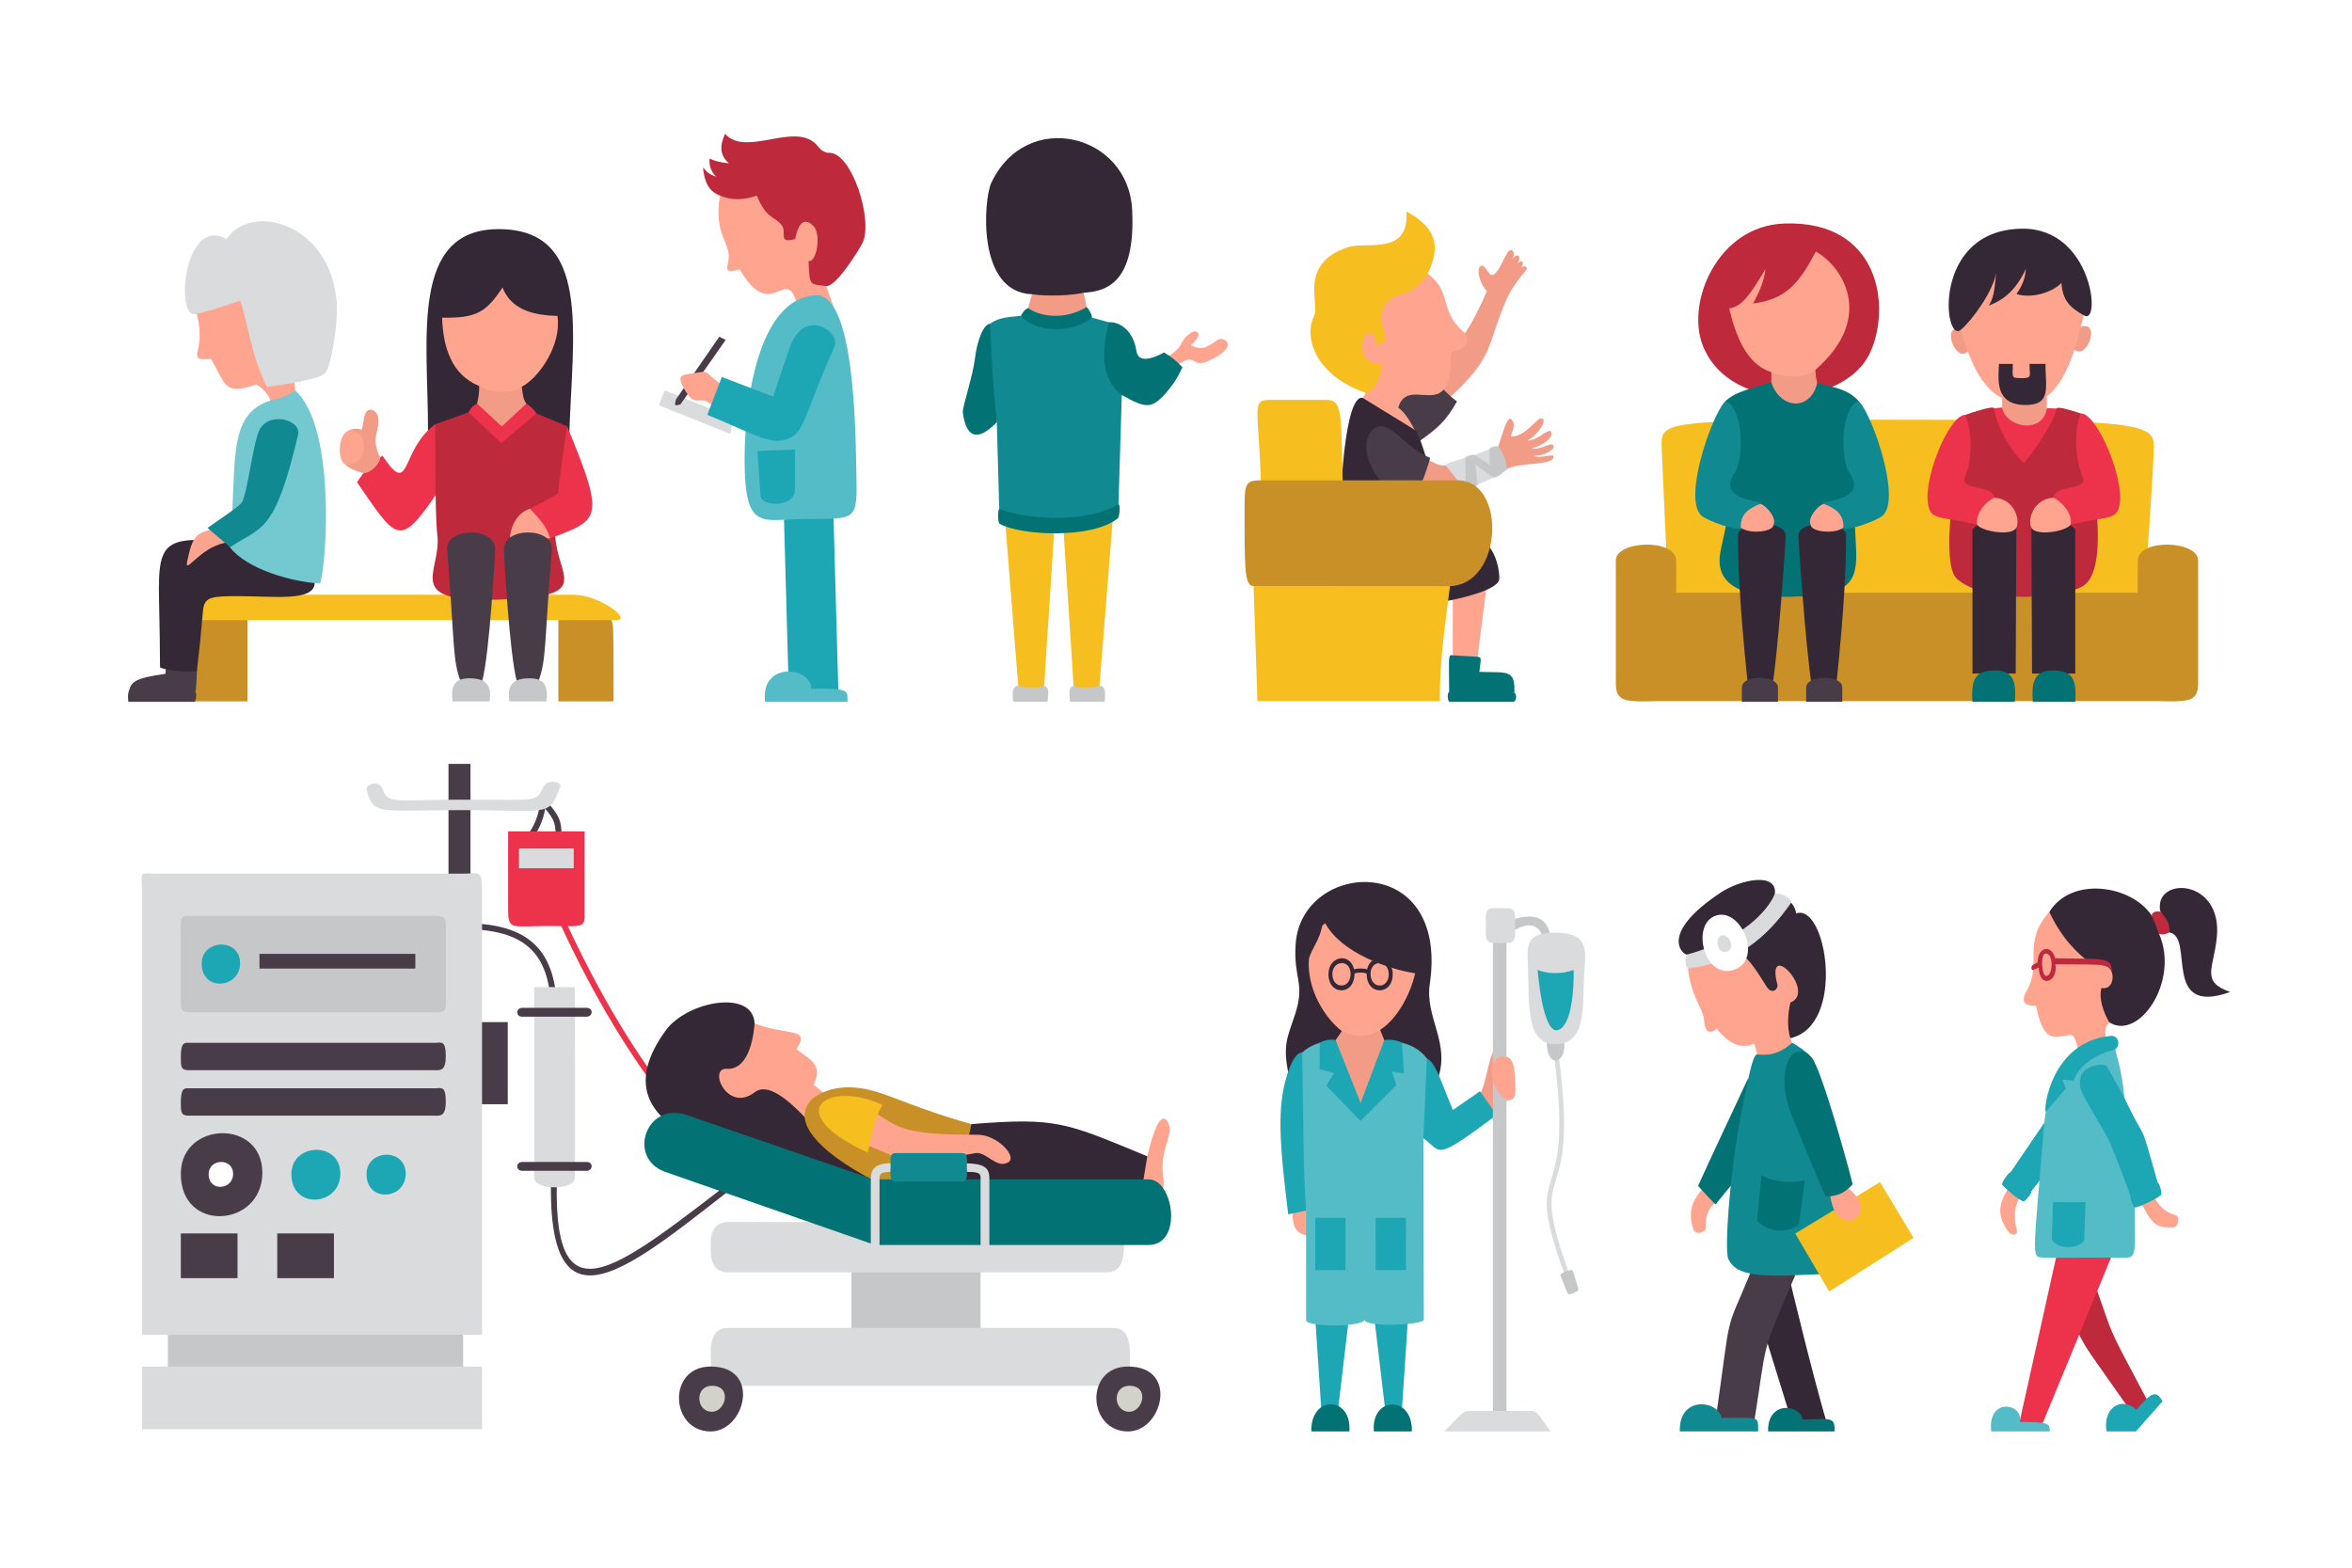 <?xml version="1.0" encoding="utf-8"?>
<!-- Generator: Adobe Illustrator 27.5.0, SVG Export Plug-In . SVG Version: 6.00 Build 0)  -->
<svg version="1.1" id="Ñëîé_1" xmlns="http://www.w3.org/2000/svg" xmlns:xlink="http://www.w3.org/1999/xlink" x="0px" y="0px"
	 viewBox="0 0 212.598 141.732" style="enable-background:new 0 0 212.598 141.732;" xml:space="preserve">
<g>
	<rect x="0" style="fill:#FFFFFF;" width="212.598" height="141.732"/>
	<g>
		<g>
			<g>
				<g>
					<path style="fill:#BE293C;" d="M189.379,116.186c1.83,5.051,0.774,2.98,4.722,10.43l-1.323,1.219
						c-4.32-6.158-4.059-5.601-5.137-7.757L189.379,116.186z"/>
					<path style="fill:#1DA7B4;" d="M193.115,127.434c-1.518-1.289-3.061,0.021-2.698,1.98h2.649l2.413-2.732
						C194.871,125.602,194.418,125.943,193.115,127.434z"/>
				</g>
				<g>
					<polygon style="fill:#ED334B;" points="185.98,113.098 182.478,128.872 184.553,128.872 191.066,113.098 					"/>
					<path style="fill:#53BCC6;" d="M182.575,128.557c0.37-1.682-2.95-2.298-2.586,0.858c0,0,4.243,0,5.293,0
						C185.282,128.68,185.211,128.557,182.575,128.557z"/>
				</g>
			</g>
			<g>
				<g>
					<path style="fill:#352836;" d="M185.241,82.445c-0.74,2.029,2.66,8.485,5.409,9.976c2.646,1.712,6.385-3.655,4.514-7.991
						c-0.075-0.717-0.203-1.073-0.661-1.634C192.716,80.024,187.24,79.179,185.241,82.445z"/>
					<path style="fill:#352836;" d="M200.38,84.741c0.544-5.435-5.825-5.526-5.098-2.296c0.5,0.687,0.63,1.053,0.814,1.857
						c2.309,0.383-0.762,7.633,5.491,5.381C198.896,88.742,200.096,87.577,200.38,84.741z"/>
					<path style="fill:#BE293C;" d="M194.503,82.795c0,0,0.615,1.473,0.661,1.634c0.35,0.108,0.654,0.005,0.931-0.127
						c0.088-0.741-0.295-1.321-0.814-1.857C195.01,82.292,194.433,82.479,194.503,82.795z"/>
				</g>
				<path style="fill:#FFA48F;" d="M189.95,89.32c1.302,0.272,1.294-1.95,0.26-2.052c-0.158-0.016-0.412-0.307-0.617-0.207
					c-0.19-0.054-0.354,0.159-0.618-0.009c-1.101-0.698-2.711-2.344-3.734-4.608c-2.473,2.697-0.652,4.693-2.024,7.083
					c-0.804,1.401,0.249,1.396,0.817,1.401c0.601,3.004,1.475,2.899,2.335,2.763c1.207-0.191,0.998-0.396,1.634,1.673l2.452-0.61
					c-0.188-1.403-0.281-1.826,0.195-2.335C190.145,91.512,189.689,90.327,189.95,89.32z"/>
				<path style="fill:#BE293C;" d="M185.773,86.635c-0.334-1.232-1.544-1.116-1.596,0.376l-0.375,0.2
					c-0.288,0.152-0.186,0.531-0.029,0.484l0.508-0.23c0.062,1.979,1.779,1.308,1.505-0.285c1.7,0.024,2.811-0.002,3.554,0.039
					c0.243,0.014,1.286-0.035,1.524,0.611C191.01,86.392,189.637,86.75,185.773,86.635z M185.033,88.23
					c-0.518,0.162-0.584-1.907-0.208-2.011C185.597,86.007,185.624,88.046,185.033,88.23z"/>
			</g>
			<g>
				<g>
					<path style="fill:#FFA48F;" d="M181.622,107.26c-0.502,0.956-1.574,2.253,0,4.19c0.169,0.207,0.83,0.35,0.662-0.324
						c-0.407-1.628,0.026-2.415,0.383-3.065L181.622,107.26z"/>
					<path style="fill:#1DA7B4;" d="M180.973,107.105l1.946,1.505l1.44-1.868c1.103-1.92,0.941-4.036,0.428-5.241L180.973,107.105z"
						/>
					<path style="fill:#1DA7B4;" d="M180.973,107.105c0.075,0.151,1.556,1.485,1.946,1.505c0.162,0.008,0.791-0.804,0.687-0.891
						c-0.224-0.185-1.6-1.433-1.886-1.712C181.622,105.911,180.882,106.923,180.973,107.105z"/>
				</g>
				<g>
					<path style="fill:#53BCC6;" d="M184.787,101.501c-1.011,12.382-1.206,12.137-0.104,12.194c0.752,0.039,7.264-0.013,7.589,0
						c0.94,0.038,0.672-1.328,0.688-4.54c0,0-0.467-4.307-0.934-9.9c-0.199-2.385-0.784-4.239-1.185-5.559
						C185.6,94.966,184.887,100.282,184.787,101.501z"/>
					<path style="fill:#1DA7B4;" d="M185.578,108.688l-0.117,3.373c0.534,0.925,2.331,0.871,2.932,0.104l0.117-3.477H185.578z"/>
					<path style="fill:#1DA7B4;" d="M186.408,97.606l1.038,0.091c0.442-1.449,2.221-2.476,3.697-2.789
						c0.595-0.361,0.35-1.329-0.363-1.258c-5.383,0.535-6.084,6.632-5.862,6.87l1.815-2.11L186.408,97.606z"/>
				</g>
				<g>
					<path style="fill:#FFA48F;" d="M193.511,108.688c1.175,2.434,1.702,2.273,2.997,2.273c0.355,0,0.609-1.012,0.078-1.136
						c-0.804-0.188-1.548-0.82-1.917-1.763L193.511,108.688z"/>
					<path style="fill:#1DA7B4;" d="M188.685,96.61c-0.603,0.37-0.785,1.051-0.636,1.751s2.017,3.619,2.543,4.67
						c0.525,1.051,2.368,6.123,2.368,6.123l2.387-1.155c-2.234-7.821-1.012-3.873-3.321-8.746c0,0-1.375-2.508-1.57-2.819
						C190.261,96.124,189.288,96.241,188.685,96.61z"/>
					<path style="fill:#1DA7B4;" d="M195.346,108c0.091-0.182-0.146-1.018-0.308-1.081c-0.318-0.123-2.408,0.852-2.464,1.183
						c-0.037,0.222,0.204,0.948,0.386,1.052C193.141,109.258,195.2,108.285,195.346,108z"/>
				</g>
			</g>
		</g>
		<g>
			<g>
				<g>
					<path style="fill:#352836;" d="M160.43,80.818c0.235-2.022-3.149-1.28-4.886-0.13c-5.769,3.82-3.352,5.691-3.04,5.613
						C155.232,86.614,160.707,82.576,160.43,80.818z"/>
					<path style="fill:#352836;" d="M162.353,82.586c-0.028-0.332-0.194-0.678-0.447-0.977c-0.449-0.322-4.581,3.732-4.795,4.563
						c-0.696,1.287,3.124,8.004,4.722,7.692C166.923,92.677,165.073,81.58,162.353,82.586z"/>
				</g>
				<path style="fill:#FFA48F;" d="M161.833,90.642c2.417-0.962-2.313-5.899-1.169-1.611c0.094,0.352-0.49,0.96-0.988,0.156
					c-1.27-2.053-1.888-2.835-2.565-3.015c-0.319-0.26-4.373,1.053-4.538,1.382c0.28,2.485,1.331,3.653,1.437,4.543
					c0.046,0.384,0.086,1.776,1.169,0.91c1.065,1.351,2.209,1.871,3.378,1.351l0.286,0.961c1.949,1.247,3.326-0.468,3.144-1.039
					l-0.156-0.416C161.517,92.846,161.601,91.669,161.833,90.642z"/>
				<g>
					<path style="fill:#D9DBDC;" d="M160.43,80.818c-0.65,1.533-2.911,4.08-7.926,5.483c-0.26,0.281-0.157,1.121,0.07,1.252
						c4.43-0.524,7.062-2.686,9.332-5.945C161.965,81.301,161.078,80.671,160.43,80.818z"/>
					<g>
						<path style="fill:#FFFFFF;" d="M154.96,82.833c2.326-1.001,4.466,3.853,1.832,4.821
							C154.102,88.641,152.839,83.745,154.96,82.833z"/>
						<path style="fill:#D9DBDC;" d="M155.561,84.595c0.698-0.3,1.34,1.156,0.55,1.446
							C155.304,86.338,154.925,84.869,155.561,84.595z"/>
					</g>
				</g>
			</g>
			<g>
				<g>
					<path style="fill:#352836;" d="M159.777,121.473l2.096,6.772l3.25,0.413c-1.403-4.821-3.228-12.488-3.228-12.488
						C160.885,116.005,159.481,120.735,159.777,121.473z"/>
					<path style="fill:#027275;" d="M162.938,128.34c-0.208-1.394-3.201-1.745-3.118,1.075h6.017
						C165.836,128.115,165.622,128.252,162.938,128.34z"/>
				</g>
				<g>
					<path style="fill:#483C49;" d="M158.191,115.141c-2.384,5.835-1.602,2.586-3.166,13.598h3.508
						c1.254-7.839,0.52-5.991,3.742-13.447C161.288,114.667,158.324,114.815,158.191,115.141z"/>
					<path style="fill:#108A90;" d="M155.607,128.192c-0.286-1.604-3.874-2.059-3.766,1.223h7.082
						C158.897,127.985,159.156,128.187,155.607,128.192z"/>
				</g>
			</g>
			<g>
				<g>
					<path style="fill:#FFA48F;" d="M153.805,107.56c-0.401,0.572-1.44,1.604-0.726,3.628c0.175,0.497,1.128,0.253,1.111-0.205
						c-0.049-1.286,0.39-1.852,0.785-2.188C155.154,108.302,154.425,107.362,153.805,107.56z"/>
					<path style="fill:#027275;" d="M158.02,97.472c-2.299,4.938-3.438,7.308-4.529,9.741c0,0,1.585,1.772,1.611,1.67
						c0.026-0.102,1.34-1.67,1.34-1.67C157.182,106.247,158.359,98.156,158.02,97.472z"/>
				</g>
				<path style="fill:#108A90;" d="M163.782,95.657c-0.184-0.269-0.565-0.574-0.928-0.829c-0.748-0.419-3.139,1.192-5.196,4.497
					c-1.237,5.655-1.823,13.613-1.438,14.484c0.869,1.97,4.266,1.529,9.537,1.338C166.628,104.077,164.432,96.606,163.782,95.657z"
					/>
				<g>
					<polygon style="fill:#F6BE1F;" points="162.275,111.522 165.342,116.759 172.969,111.912 169.928,106.871 					"/>
					<path style="fill:#FFA48F;" d="M165.45,108.153c0,0,0.221,2.188,1.607,2.2c0.936,0.008,2.038-1.216,0.04-2.92
						C166.745,107.299,165.604,107.845,165.45,108.153z"/>
					<path style="fill:#027275;" d="M163.782,95.657c-1.706-2.021-3.479,1.124-1.832,5.197c0.494,1.221,3.028,7.315,3.028,7.315
						c1.018,0.015,1.708-0.257,2.482-1.091C167.278,106.161,164.683,96.724,163.782,95.657z"/>
				</g>
				<path style="fill:#108A90;" d="M162.993,94.928c-0.523-0.369-0.654-0.483-1.004-0.648c-1.043,0.934-2.023,1.192-3.144,1.039
					c-0.442-0.091-0.919,2.802-1.187,4.006C160.913,95.441,161.798,95.005,162.993,94.928z"/>
				<g>
					<path style="fill:#027275;" d="M159.087,107.619c-0.118,1.206-0.268,2.734-0.268,2.734c1.392,1.536,3.715,0.771,3.794,0.221
						c0.03-0.211,0.204-1.473,0.345-2.498C162.678,107.793,159.364,107.412,159.087,107.619z"/>
					<path style="fill:#027275;" d="M162.958,108.076c0.102-0.743,0.187-1.361,0.187-1.361c-1.18,0.251-2.898,0.2-3.924-0.468
						c-0.018,0.185-0.072,0.733-0.134,1.372C160.027,108.23,161.761,108.267,162.958,108.076z"/>
				</g>
			</g>
		</g>
		<g>
			<g>
				<g>
					<g>
						<polygon style="fill:#1DA7B4;" points="127.294,118.812 126.717,127.51 125.213,127.51 124.185,118.812 						"/>
						<path style="fill:#027275;" d="M127.619,129.415h-3.434C123.898,126.231,127.712,126.095,127.619,129.415z"/>
					</g>
					<g>
						<polygon style="fill:#1DA7B4;" points="118.86,118.812 119.437,127.51 120.941,127.51 121.969,118.812 						"/>
						<path style="fill:#027275;" d="M118.535,129.415h3.434C122.218,126.181,118.442,126.095,118.535,129.415z"/>
					</g>
				</g>
				<g>
					<path style="fill:#352836;" d="M129.914,97.687c1.266-3.378-1.13-5.638-0.676-8.717c1.779-12.069-11.579-11.228-12.12-3.647
						c-0.227,3.175,0.879,3.49-0.05,6.367c-0.698,2.16-1.23,2.808-0.464,5.997C120.268,102.113,129.047,100,129.914,97.687z"/>
					<path style="fill:#F29C88;" d="M124.75,93.106l0.376,0.927c0.297,0.733-1.796,5.193-2.162,5.928
						c-0.733-1.629-1.865-3.988-2.237-5.928l0.564-0.815C122.193,92.567,124.174,92.567,124.75,93.106z"/>
					<path style="fill:#FFA48F;" d="M121.291,93.219c-1.385-1.047-3.194-3.64-2.977-6.543c0.31-1.02,0.978-1.731,1.209-2.984
						c0.084-0.081,0.171-0.158,0.263-0.23c1.423,2.667,5.656,4.146,8.137,4.536c-0.495,2.04-1.656,4.137-3.173,5.109
						C123.747,93.843,122.342,93.763,121.291,93.219z"/>
					<path style="fill:#352836;" d="M124.599,87.081c-0.14-0.125-0.38-0.21-0.562-0.23c-0.214,0.165-0.385,0.423-0.462,0.787
						c-0.305-0.105-0.882-0.104-1.183,0c-0.323-1.54-2.313-1.247-2.313,0.442c0,1.949,2.386,1.956,2.354-0.071
						c0.34-0.109,0.762-0.109,1.101,0c-0.031,2.027,2.354,2.02,2.354,0.071c0-0.218-0.034-0.412-0.093-0.583
						c-0.185-0.113-0.363-0.179-0.539-0.175c0.515,0.539,0.295,1.779-0.542,1.779C123.657,89.1,123.602,87.16,124.599,87.081z
						 M121.252,89.1c-1.068,0-1.138-2.027,0.055-2.027C122.369,87.074,122.331,89.1,121.252,89.1z"/>
				</g>
				<g>
					<g>
						<path style="fill:#F29C88;" d="M133.749,99.009c0.767-1.387,0.791-4.342,1.83-4.437c0.276-0.025,0,0.952,0,0.952
							c-0.15,1.848,0.339,2.832,0.672,3.982c-0.335,0.172-0.822,0.444-1.525,1.007L133.749,99.009z"/>
						<path style="fill:#1DA7B4;" d="M131.33,100.351l2.444-1.692l1.504,2.143c-5.752,4.299-4.893,3.347-6.617,2.106
							c-0.545-0.94-0.263-6.693,0.322-7.217C129.807,96.083,130.376,98.148,131.33,100.351z"/>
						<g>
							<g>
								<g>
									<g>
										<path style="fill:#C5C7C8;" d="M136.944,83.083c1.524-0.485,2.782-0.231,3.137,1.245c0,0.609-0.538,0.693-0.792-0.011
											c-0.533-0.902-1.407-0.759-2.344-0.258C136.38,83.84,136.466,83.434,136.944,83.083z"/>
										<path style="fill:#D9DBDC;" d="M141.681,115.911l0.393-0.147c-4.484-11.992,0.965-4.932-1.254-20.828l-0.416,0.058
											C142.604,110.752,137.14,103.764,141.681,115.911z"/>
									</g>
									<path style="fill:#C5C7C8;" d="M141.401,94.283c0.125,2.017-1.588,2.261-1.584,0
										C140.041,93.975,141.051,93.946,141.401,94.283z"/>
									<path style="fill:#C5C7C8;" d="M141.509,114.977c-0.26,0.099-0.534,0.158-0.427,0.423l0.588,1.464
										c0.103,0.256,0.317,0.129,0.558,0.027c0.241-0.103,0.504-0.162,0.429-0.413l-0.448-1.494
										C142.117,114.679,141.804,114.864,141.509,114.977z"/>
								</g>
								<g>
									<path style="fill:#D9DBDC;" d="M143.256,87.168c-0.32,3.282,0.431,7.235-2.69,7.235c-2.553,0-2.365-3.29-2.455-7.182
										c-0.033-1.438-0.368-2.904,2.352-2.904C142.823,84.317,143.46,85.082,143.256,87.168z"/>
									<path style="fill:#1DA7B4;" d="M142.245,87.693c0,0,0.131,4.75-1.339,5.407c-1.47,0.656-1.916-5.407-1.916-5.407
										C139.88,88.051,141.117,88.087,142.245,87.693z"/>
								</g>
							</g>
							<g>
								<path style="fill:#C5C7C8;" d="M136.174,127.56V85.252c-0.385-0.577-0.73-0.499-1.229,0v42.308
									C135.61,128.295,135.894,127.87,136.174,127.56z"/>
								<path style="fill:#D9DBDC;" d="M140.158,129.415h-9.618c1.679-1.679,1.733-1.855,2.219-1.855h5.618
									C138.974,127.56,139.093,127.929,140.158,129.415z"/>
								<path style="fill:#D9DBDC;" d="M136.327,85.252h-1.395c-0.768,0-0.617-0.878-0.617-1.575c0-0.699-0.156-1.575,0.617-1.575
									h1.395c0.738,0,0.617,0.791,0.617,1.496C136.944,84.358,137.104,85.252,136.327,85.252z"/>
							</g>
						</g>
						<path style="fill:#FFA48F;" d="M135.579,95.525c0.606-0.022,1.32-0.225,1.379,2.162c0.038,1.551,0.069,1.643-0.706,1.82
							C134.571,98.441,134.504,95.964,135.579,95.525z"/>
					</g>
					<g>
						<path style="fill:#FFA48F;" d="M118.208,109.136l-1.379,0.301c-0.047,1.294,0.251,2.257,1.579,2.256L118.208,109.136z"/>
						<path style="fill:#1DA7B4;" d="M117.703,95.144c0.915,3.706,0.895,10.881,0.354,14.305l-1.617,0.338
							c-0.436-3.728-0.965-7.657-0.541-10.659C116.137,97.441,116.873,95.144,117.703,95.144z"/>
					</g>
					<g>
						<path style="fill:#53BCC6;" d="M120.552,94.049l2.431,5.913l0.36-0.927c0.787,1.479,0.933,18.486,0,20.304
							c-0.347,0.677-5.36,0.652-5.285,0c0-0.15,0-9.889,0-9.889c-0.259-3.888-0.227-6.668-0.354-14.305
							C118.406,94.527,119.333,94.138,120.552,94.049z"/>
						<path style="fill:#1DA7B4;" d="M119.286,94.32c0.295-0.286,1.073-0.397,1.441-0.286l2.256,5.678
							c0.079,0.371,0.175,1.241,0,1.629l-3.096-3.183l0.702-1.153l-1.303-0.326V94.32z"/>
						<g>
							<rect x="118.885" y="111.442" style="fill:#1DA7B4;" width="2.732" height="3.384"/>
							<rect x="118.885" y="110.101" style="fill:#1DA7B4;" width="2.732" height="1.529"/>
						</g>
					</g>
					<g>
						<path style="fill:#53BCC6;" d="M125.278,94.047c1.847,0.15,2.876,0.616,3.704,1.643l-0.322,7.217l0.038,16.431
							c-0.163,0.451-5.189,0.677-5.355,0V99.035L125.278,94.047z"/>
						<path style="fill:#1DA7B4;" d="M125.126,94.034c0.406-0.106,1.41,0.05,1.593,0.262l0.187,2.758l-1.078-0.175l0.376,1.228
							l-3.221,3.233v-1.629L125.126,94.034z"/>
						<g>
							<rect x="124.349" y="111.442" style="fill:#1DA7B4;" width="2.732" height="3.384"/>
							<rect x="124.349" y="110.101" style="fill:#1DA7B4;" width="2.732" height="1.529"/>
						</g>
					</g>
				</g>
			</g>
		</g>
		<g>
			<g>
				<g>
					<g>
						<path style="fill:#ED334B;" d="M70.473,107.465c-6.703-1.408-14.497-12.016-20.356-25.079l0.492-0.221
							c5.793,12.916,13.43,23.397,19.974,24.772L70.473,107.465z"/>
						<path style="fill:#483C49;" d="M50.769,76.176L50.23,76.17c0.019-1.7-0.06-1.988-0.959-3.071
							c-0.128,1.078-0.782,2.395-1.288,2.768l-0.32-0.433c0.453-0.335,1.289-2.157,1.053-3.032l0.581-0.109
							C50.593,73.822,50.792,74.058,50.769,76.176z"/>
					</g>
					<g>
						<path style="fill:#ED334B;" d="M45.931,75.162c0,0,0,6.301,0,7.076c0,1.912,0.343,1.483,3.673,1.483
							c2.596,0,3.234,0.218,3.234-0.809c0-0.506,0-7.75,0-7.75H45.931z"/>
						<rect x="46.908" y="76.712" style="fill:#D9DBDC;" width="4.953" height="1.786"/>
					</g>
				</g>
				<g>
					<path style="fill:#483C49;" d="M50.403,92.407c-0.125,0-0.539,0-0.539,0c0-5.049-1.228-8.214-7.344-8.39l0.016-0.539
						C49.065,83.665,50.403,87.183,50.403,92.407z"/>
					<path style="fill:#483C49;" d="M49.942,103.838l0.538,0.039c-1.221,16.801,4.614,11.33,16.945,1.913l0.327,0.429
						C57.04,114.398,48.569,122.755,49.942,103.838z"/>
					<g>
						<path style="fill:#D9DBDC;" d="M48.289,89.239c0,0,0,16.41,0,17.219c0,1.157,3.605,1.195,3.673,0.034
							c0.034-0.573,0-17.252,0-17.252H48.289z"/>
						<g>
							<path style="fill:#483C49;" d="M47.198,105.052h5.824c0.657,0,0.564,0.8,0,0.8h-5.824
								C46.603,105.851,46.613,105.052,47.198,105.052z"/>
							<path style="fill:#483C49;" d="M47.198,91.119h5.824c0.657,0,0.564,0.8,0,0.8h-5.824
								C46.603,91.919,46.613,91.119,47.198,91.119z"/>
						</g>
					</g>
				</g>
				<g>
					<rect x="40.539" y="69.063" style="fill:#483C49;" width="1.988" height="10.371"/>
					<path style="fill:#D9DBDC;" d="M33.126,71.388c0.658,2.366,0.966,1.853,8.559,1.853c8.11,0,7.891,0.664,8.963-2.123
						c0.169-0.438-1.146-0.708-1.516,0c-0.758,1.446-0.133,1.179-7.615,1.179c-5.604,0-6.456,0.445-6.908-0.91
						C34.272,70.377,33.009,70.966,33.126,71.388z"/>
				</g>
				<g>
					<rect x="43.134" y="92.407" style="fill:#483C49;" width="2.763" height="7.424"/>
					<rect x="15.177" y="120.138" style="fill:#C5C7C8;" width="26.687" height="4.403"/>
					<rect x="12.841" y="123.553" style="fill:#D9DBDC;" width="30.731" height="5.661"/>
					<path style="fill:#D9DBDC;" d="M12.841,120.677h30.731V80.276c0-1.672-0.438-1.292-1.651-1.292H14.425
						c-2.05,0-1.584-0.326-1.584,1.662V120.677z"/>
				</g>
				<g>
					<path style="fill:#1DA7B4;" d="M26.341,106.103c-0.054,3.304,4.421,2.967,4.421,0
						C30.762,103.165,26.387,103.315,26.341,106.103z"/>
					<path style="fill:#1DA7B4;" d="M33.133,106.115c-0.043,2.643,3.537,2.374,3.537,0
						C36.669,103.765,33.169,103.885,33.133,106.115z"/>
					<g>
						<path style="fill:#483C49;" d="M16.346,106.031c-0.09,5.506,7.368,4.945,7.368,0
							C23.714,101.134,16.422,101.385,16.346,106.031z"/>
						<path style="fill:#FFFFFF;" d="M18.861,106.125c-0.027,1.652,2.21,1.484,2.21,0C21.072,104.656,18.884,104.732,18.861,106.125
							z"/>
					</g>
				</g>
				<g>
					<rect x="16.346" y="111.512" style="fill:#483C49;" width="5.122" height="4.043"/>
					<rect x="25.062" y="111.512" style="fill:#483C49;" width="5.122" height="4.043"/>
				</g>
				<g>
					<path style="fill:#483C49;" d="M16.345,99.674c0,0.853,0,1.19,0.697,1.19h22.217c0.581,0.025,1.033,0.039,1.033-1.258
						c0-1.438-0.382-1.24-0.943-1.213H17.087C16.66,98.372,16.345,98.362,16.345,99.674z"/>
					<path style="fill:#483C49;" d="M16.345,95.563c0,0.854,0,1.19,0.697,1.19h22.217c0.581,0.025,1.033,0.039,1.033-1.258
						c0-1.438-0.382-1.24-0.943-1.213H17.087C16.66,94.261,16.345,94.252,16.345,95.563z"/>
				</g>
				<g>
					<path style="fill:#C5C7C8;" d="M16.345,84.241v6.447c-0.03,0.831,0.315,0.831,0.922,0.831h22.06c0.696,0,0.966,0,0.966-0.719
						v-6.896c0-0.901-0.043-1.101-1.033-1.101H17.401C16.314,82.772,16.314,82.772,16.345,84.241z"/>
					<path style="fill:#1DA7B4;" d="M18.233,87.081c-0.042,2.591,3.468,2.328,3.468,0C21.701,84.775,18.268,84.894,18.233,87.081z"
						/>
					<rect x="23.455" y="86.238" style="fill:#483C49;" width="14.086" height="1.33"/>
				</g>
			</g>
			<g>
				<g>
					<g>
						<path style="fill:#FFA48F;" d="M74.263,102.719c0.547-1.345,1.812-2.57,1.812-2.57l-2.546-2.086
							c0.841-1.617-0.041-2.16-1.543-3.193c1.277-2.022-0.639-1.171-3.779-2.342C60.171,89.548,55.701,105.992,74.263,102.719z"/>
						<path style="fill:#352836;" d="M74.263,102.719c-2.294-2.715-4.652-5.044-6.056-3.964c-2.468,1.898-4.257-2.246-2.501-2.129
							c1.646,0.11,2.342-2.022,2.501-4.098c-0.136-3.123-6.092-2.035-8.036,0.639c-6.905,9.495,7.399,12.059,19.124,13.746
							C73.819,102.966,78.149,104.957,74.263,102.719z"/>
					</g>
					<g>
						<g>
							<g>
								<path style="fill:#FFA48F;" d="M103.704,104.538c1.248-5.437,2.092-2.854,2.032-2.355c-0.129,1.067-0.742,2.023-0.645,3.726
									c0.028,0.498,0.648,3.449-1.903,1.787C102.577,107.298,103.22,104.995,103.704,104.538z"/>
								<path style="fill:#352836;" d="M85.376,108.252c7.286,0.033,2.232-2.592,17.812-0.556l0.516-3.158
									c-7.359-3.033-8.103-3.537-15.905-2.909C86.652,103.403,85.276,105.353,85.376,108.252z"/>
							</g>
							<g>
								<path style="fill:#C89026;" d="M84.662,109.358c1.349-1.846,2.718-5.319,3.137-7.73c-6.528-1.838-8.258-3.326-11.132-3.326
									C72.761,98.303,67.502,102.377,84.662,109.358z"/>
								<path style="fill:#FFA48F;" d="M77.727,103.25c0,0,2.973,1.274,3.924,1.638c0.547,0.21,5.778-0.457,6.434-0.624
									c1.025-0.261,1.975,1.472,3.062,0.81c0.834-0.507-1.024-2.485-2.762-2.483c-6.728,0.008-7.055-0.63-9.09-1.869
									C78.447,100.627,77.159,102.418,77.727,103.25z"/>
								<g>
									<path style="fill:#F6BE1F;" d="M78.437,104.205c0.377-1.589,0.567-3.024,1.322-4.322
										C74.76,97.598,70.47,100.548,78.437,104.205z"/>
								</g>
							</g>
						</g>
					</g>
				</g>
				<g>
					<g>
						<path style="fill:#C5C7C8;" d="M76.963,123.539v-8.507c2.704-1.978,8.705-1.912,11.672-0.132v8.639
							C87.844,124.814,79.105,124.711,76.963,123.539z"/>
						<path style="fill:#D9DBDC;" d="M64.354,125.287h37.729c0-2.434,0.566-5.236-1.514-5.236H65.808
							C63.698,120.051,64.314,122.827,64.354,125.287z"/>
						<path style="fill:#D9DBDC;" d="M64.24,112.79c0-0.396-0.195-2.308,1.583-2.308h35.737c0,2.247,0.428,4.55-1.583,4.55H65.823
							C64.327,115.032,64.24,113.704,64.24,112.79z"/>
					</g>
					<path style="fill:#027275;" d="M103.802,112.559H79.105l-19.024-6.627c-3.396-1.253-1.691-6.331,1.945-5.144l16.915,5.836
						h24.894C106.077,106.624,106.967,112.559,103.802,112.559z"/>
					<g>
						<path style="fill:#D9DBDC;" d="M89.426,112.559c0,0.363-0.791,0.437-0.791,0v-6.063c0-0.717-0.506-0.528-4.484-0.528
							c-3.994,0-4.65-0.213-4.65,0.528v6.063c0,0.437-0.791,0.412-0.791,0v-6.063c0.1-1.682,1.518-1.335,5.359-1.32
							c3.782,0.015,5.358-0.297,5.358,1.32V112.559z"/>
						<path style="fill:#108A90;" d="M80.499,105.41c0,0.682-0.145,1.41,0.445,1.41h6.009c0.572,0,0.445-0.644,0.445-1.385
							c0-0.541,0.116-1.187-0.445-1.187h-6.009C80.385,104.248,80.499,104.893,80.499,105.41z"/>
					</g>
					<g>
						<g>
							<path style="fill:#483C49;" d="M64.236,123.546c4.616,0,3.119,5.869,0,5.869C60.565,129.415,60.279,123.546,64.236,123.546z"
								/>
							<path style="fill:#D3D2C8;" d="M64.354,125.287c1.846,0,1.248,2.348,0,2.348C62.886,127.634,62.772,125.287,64.354,125.287z"
								/>
						</g>
						<g>
							<path style="fill:#483C49;" d="M101.964,123.546c4.616,0,3.119,5.869,0,5.869C98.294,129.415,98.008,123.546,101.964,123.546
								z"/>
							<path style="fill:#D3D2C8;" d="M102.083,125.287c1.847,0,1.248,2.348,0,2.348C100.615,127.634,100.5,125.287,102.083,125.287
								z"/>
						</g>
					</g>
				</g>
			</g>
		</g>
		<g>
			<g>
				<path style="fill:#F6BE1F;" d="M150.803,53.59c0,0-0.574-11.979-0.605-13.254c-0.054-2.146-0.007-2.39,19.976-2.39
					c21.475,0,24.347,0.191,24.501,2.135c0.096,1.211-0.828,13.509-0.828,13.509C189.896,54.992,155.77,54.9,150.803,53.59z"/>
				<rect x="147.842" y="53.59" style="fill:#C89026;" width="48.966" height="9.8"/>
				<g>
					<path style="fill:#C89026;" d="M146.056,50.659c0,1.338,0,10.418,0,11.151c0,1.564,0.864,1.618,2.836,1.57
						c2.024-0.049,2.722-0.033,2.613-1.698c-0.057-0.861,0.05-9.654,0-11.024C151.431,48.648,146.056,48.886,146.056,50.659z"/>
					<path style="fill:#C89026;" d="M198.689,50.659c0,1.338,0,10.418,0,11.151c0,1.564-0.863,1.618-2.835,1.57
						c-2.024-0.049-2.722-0.033-2.613-1.698c0.057-0.861-0.05-9.654,0-11.024C193.314,48.648,198.689,48.886,198.689,50.659z"/>
				</g>
			</g>
			<g>
				<g>
					<g>
						<path style="fill:#BE293C;" d="M153.937,31.295c-1.587-3.888,1.277-10.888,7.371-11.09c8.64-0.286,9.659,7.598,7.706,11.732
							C166.702,36.831,156.479,37.527,153.937,31.295z"/>
						<path style="fill:#F29C88;" d="M160.01,32.105c0.101,0.772,0.123,2.204,0.094,2.448c-0.307,2.592,4.097,4.021,4.153,0.087
							c-0.19-0.757-0.192-1.594-0.18-2.696C163.357,32.151,161.449,32.241,160.01,32.105z"/>
						<path style="fill:#FFA48F;" d="M164.077,33.449c5.558-4.817,2.353-9.469,0.054-10.702c-1.485,2.809-2.644,4.305-5.672,4.695
							c0.544-1.02,0.993-1.975,1.124-3.117c-1.303,2.157-2.077,3.404-3.277,3.558c0.527,2.267,1.49,4.977,3.706,5.726
							C161.883,34.399,163.479,33.982,164.077,33.449z"/>
					</g>
					<path style="fill:#027275;" d="M160.104,34.553c-2.703,0.821-3.238,0.944-4.12,1.686c0.466,10.718,0.332,9.766-0.351,13.056
						c-0.238,1.146-1.383,4.845,6.317,4.656c5.177-0.127,6.032-1.116,5.806-4.655c-0.268-4.181,0.017-6.348,0.233-13.057
						c-0.962-1.057-2.154-1.214-3.732-1.599C163.641,37.199,160.897,37.004,160.104,34.553z"/>
					<g>
						<g>
							<path style="fill:#352836;" d="M161.415,48.492c-0.001,0.326-0.638,9.882-1.196,13.452h-2.228
								c-0.778-7.455-0.883-10.963-0.887-13.64C157.102,47.322,161.418,46.816,161.415,48.492z"/>
							<path style="fill:#483C49;" d="M157.448,63.45h3.264c0,0,0-1.117,0-1.298c0-1.117-3.264-1.211-3.264,0.007
								C157.448,62.366,157.448,63.45,157.448,63.45z"/>
						</g>
						<g>
							<path style="fill:#352836;" d="M162.558,48.492c0.001,0.326,0.638,9.882,1.196,13.452h2.228
								c0.778-7.455,0.883-10.963,0.887-13.64C166.871,47.322,162.555,46.816,162.558,48.492z"/>
							<path style="fill:#483C49;" d="M166.524,63.45h-3.264c0,0,0-1.117,0-1.298c0-1.117,3.264-1.211,3.264,0.007
								C166.524,62.366,166.524,63.45,166.524,63.45z"/>
						</g>
					</g>
					<g>
						<g>
							<path style="fill:#FFA48F;" d="M159.114,45.549c0.538,0.137,1.548,1.321,1.177,1.929c0,0.565-2.033,0.862-2.943,0.238
								C156.753,46.867,157.204,45.5,159.114,45.549z"/>
							<path style="fill:#108A90;" d="M155.983,36.238c-1.24,1.154-4.087,9.332-2.007,10.515c1.243,0.707,3.386,1.284,3.371,0.963
								c-0.058-1.234,0.721-1.745,1.766-2.167c0.575-0.321-4.334-0.134-2.167-3.023C157.641,40.777,157.507,36.931,155.983,36.238z"
								/>
						</g>
						<g>
							<path style="fill:#FFA48F;" d="M164.859,45.549c-0.538,0.137-1.548,1.321-1.177,1.929c0,0.565,2.033,0.862,2.943,0.238
								C167.219,46.867,166.768,45.5,164.859,45.549z"/>
							<path style="fill:#108A90;" d="M167.989,36.238c1.24,1.154,4.087,9.332,2.007,10.515c-1.243,0.707-3.386,1.284-3.371,0.963
								c0.058-1.234-0.722-1.745-1.766-2.167c-0.575-0.321,4.334-0.134,2.167-3.023C166.332,40.777,166.466,36.931,167.989,36.238z"
								/>
						</g>
					</g>
				</g>
				<g>
					<g>
						<path style="fill:#F29C88;" d="M180.974,36.849v-0.811c0.115-0.432,3.179-0.338,4.042-0.21l-0.008,1.084
							C185.233,39.814,180.729,39.181,180.974,36.849z"/>
						<g>
							<path style="fill:#F29C88;" d="M188.066,29.548c1.916-0.625,0.531,3.257-0.647,1.964
								C187.129,31.093,187.671,29.62,188.066,29.548z"/>
							<path style="fill:#F29C88;" d="M177.292,29.757c-1.916-0.625-0.531,3.257,0.647,1.964
								C178.228,31.302,177.687,29.829,177.292,29.757z"/>
							<path style="fill:#FFA48F;" d="M177.246,29.807c1.008,3.547,2.397,6.678,5.816,6.678c3.452,0.001,4.568-5.092,5.284-7.986
								C189.476,20.674,176.142,18.844,177.246,29.807z"/>
							<g>
								<path style="fill:#352836;" d="M182.774,20.675c-8.21,0.094-7.093,10.519-5.527,9.132c1.035-0.866,2.96-3.541,3.191-5.19
									c-0.181,1.925-0.251,2.283-0.67,3.017c1.502-0.592,2.486-1.501,3.351-3.319c-0.064,0.873-0.313,1.457-0.843,2.273
									c1.362,0.424,3.243-0.148,4.06-1.006c0.092,1.55,0.766,2.233,2.011,2.917C189.956,29.587,189.203,20.601,182.774,20.675z"/>
								<path style="fill:#352836;" d="M180.686,32.898h1.251c0,1.266-0.198,1.287,0.841,1.287c0.951,0,0.663-0.196,0.672-1.287
									h1.436c0.027,2.194,0.536,3.715-1.802,3.715C180.325,36.613,180.615,34.367,180.686,32.898z"/>
							</g>
						</g>
					</g>
					<g>
						<g>
							<path style="fill:#BE293C;" d="M188.084,37.377c-0.932-0.295-2.03-0.657-2.229-0.442l-2.944,4.519l-2.65-4.541
								c-0.092-0.273-2.133,0.417-2.62,0.599c-0.457,2.335-2.475,13.249-0.766,14.805c2.368,2.155,8.958,1.96,11.311,0.724
								C191.136,51.491,188.734,40.752,188.084,37.377z"/>
							<path style="fill:#ED334B;" d="M185.855,36.935c-0.337,0.001-0.551-0.045-0.848-0.022c-0.306,2.333-3.688,1.813-4.034-0.063
								c-0.219-0.02-0.513,0.063-0.712,0.063c0,0.853,1.133,3.495,2.65,4.944C184.216,40.435,185.991,37.511,185.855,36.935z"/>
						</g>
					</g>
					<g>
						<g>
							<path style="fill:#352836;" d="M182.257,47.71l-0.057,13.186h-3.906V47.85C179.17,46.924,181.032,46.611,182.257,47.71z"/>
							<path style="fill:#027275;" d="M178.293,63.45h3.83c0.099-1.398,0.078-2.836-1.723-2.836
								C178.695,60.613,178.127,61.18,178.293,63.45z"/>
						</g>
						<g>
							<path style="fill:#352836;" d="M183.619,47.71l0.058,13.186h3.906V47.85C186.706,46.924,184.844,46.611,183.619,47.71z"/>
							<path style="fill:#027275;" d="M187.583,63.45h-3.83c-0.099-1.398-0.078-2.836,1.723-2.836
								C187.181,60.613,187.749,61.18,187.583,63.45z"/>
						</g>
					</g>
					<g>
						<path style="fill:#FFA48F;" d="M185.614,44.994c-1.869,0.119-2.347,2.043-1.995,2.716c0.427,0.814,3.183,0.312,3.543-0.275
							C187.813,46.161,186.646,44.838,185.614,44.994z"/>
						<path style="fill:#ED334B;" d="M188.084,37.377c1.451-0.088,4.306,6.474,3.367,8.743c-0.362,0.876-1.506,0.624-4.289,1.314
							c0.177-1.002-0.744-2.045-1.548-2.441c0.132-1.294,3.31-0.508,2.594-2.012C187.651,41.812,187.386,38.991,188.084,37.377z"/>
					</g>
					<g>
						<path style="fill:#FFA48F;" d="M180.262,44.994c1.869,0.119,2.347,2.043,1.995,2.716c-0.427,0.814-3.183,0.312-3.543-0.275
							C178.063,46.161,179.23,44.838,180.262,44.994z"/>
						<path style="fill:#ED334B;" d="M177.642,37.511c-1.451-0.088-4.156,6.34-3.217,8.609c0.362,0.876,1.506,0.624,4.289,1.314
							c-0.177-1.002,0.744-2.045,1.548-2.441c-0.132-1.294-3.31-0.508-2.594-2.012C178.224,41.812,178.34,39.125,177.642,37.511z"/>
					</g>
				</g>
			</g>
		</g>
		<g>
			<g>
				<g>
					<path style="fill:#F29C88;" d="M131.145,35.849c3.984-3.714,3.147-4.413,5.047-8.824c0.143-0.332,0.655-1.325,1.745-2.591
						c0.182-0.211-0.071-0.573-0.453-0.186c0.371-0.541,0.065-0.901-0.349-0.371c0.475-0.753,0.018-1.057-0.427-0.469
						c0.349-0.729-0.126-1.057-0.456-0.549c-0.441,0.68-0.695,1.597-1.252,1.968c-0.469,0.313-0.754-1.187-1.21-0.73
						c-0.35,0.349,0.012,1.669,0.612,2.208c-0.499,1.11-1.857,4.651-5.017,7.306C128.835,36.078,130.216,36.716,131.145,35.849z"/>
					<path style="fill:#483C49;" d="M128.258,39.912c1.677-1.174,2.434-1.837,3.436-3.613c-1.23-0.976-1.601-1.403-2.65-3.29
						c-2.301,1.994-2.913,2.507-4.167,4.006C124.876,38.177,127.972,40.112,128.258,39.912z"/>
				</g>
				<g>
					<path style="fill:#FFA48F;" d="M129.044,24.739c2.22,1.6,0.993,3.276,3.203,5.241c0.74,0.658,0.436,1.62-1.135,1.834
						c0.269,6.863-3.79,1.898-4.724,5.037c0.511,0.403,0.881,0.882,1.492,2.009c-0.852,0.226-3.734-1.07-4.688-2.883l0.262-0.466
						C118.456,31.291,119.231,19.12,129.044,24.739z"/>
					<path style="fill:#F6BE1F;" d="M118.795,28.525c0.516-1.032-1.449-4.681,3.028-6.173c1.669-0.556,5.597,0.811,5.299-3.232
						c2.682,1.428,3.155,3.147,1.922,5.62c-1.645,2.679-3.669,1.252-4.167,3.64c-0.255,1.222,1.213,2.679-0.491,2.81
						c0.082-1.155-0.933-1.552-1.194-0.335c-0.248,1.157,0.335,2.073,1.685,2.024c0.122,0.692-0.522,2.509-1.423,2.635
						C118.955,33.97,117.784,30.546,118.795,28.525z"/>
				</g>
				<g>
					<path style="fill:#352836;" d="M121.182,48.732c-0.175-3.829,0.393-13.219,2.009-12.753l4.688,2.883
						c0.406-0.087,2.376,6.693,2.504,9.376C128.2,50.235,122.502,49.677,121.182,48.732z"/>
					<g>
						<g>
							<path style="fill:#F29C88;" d="M136.553,37.872c0.724,0.508-0.212,1.573,0.105,1.58c1.208,0.029,2.264-1.638,2.617-1.634
								c0.73,0.008-0.215,1.46-1.219,2.027c1.135-0.065,1.989-1.318,2.175-0.739c0.148,0.46-0.755,1.183-1.767,1.416
								c0.837,0.247,1.966-0.81,1.966-0.089c0,0.191-0.823,0.826-1.859,0.77c0.736,0.327,1.893-0.294,1.858,0.113
								c-0.068,0.787-3.054,0.466-4.21,1.084c-0.59-0.127-0.983-1.281-0.798-2.031C135.574,40.021,136.179,37.61,136.553,37.872z"/>
							<path style="fill:#F29C88;" d="M129.208,41.633c0.567,0.251,0.786,0.499,1.463,0.432c0.933,0.335,1.505,1.447,1.505,2.138
								c-1.748,0.7-2.18,0.539-4.042,0.05C127.839,43.836,128.127,42.235,129.208,41.633z"/>
						</g>
						<path style="fill:#483C49;" d="M129.277,41.403c-0.797,2.704-1.067,2.988-2.504,4.164c-4.615-4.026-3.293-6.591-2.329-6.959
							C125.783,38.096,126.918,40.414,129.277,41.403z"/>
						<g>
							<path style="fill:#D9DBDC;" d="M133.564,43.821c-0.252-0.456-0.267-1.493-0.195-1.806c0.608,0.281,1.326,0.798,1.623,1.157
								C134.54,43.395,134.028,43.629,133.564,43.821z"/>
							<path style="fill:#D9DBDC;" d="M132.448,41.391c0.183,0.468,0.238,2.471,0.068,2.803c-0.186,0.046-0.31,0.055-0.339,0.009
								c-0.319-0.626-0.618-1.046-1.505-2.138C130.667,41.884,131.411,41.7,132.448,41.391z"/>
							<path style="fill:#D9DBDC;" d="M134.656,40.577c0.142,0.43,0.107,1.118,0,1.422c-0.257-0.037-1.093-0.506-1.383-0.866
								C133.927,40.914,134.363,40.714,134.656,40.577z"/>
							<path style="fill:#C5C7C8;" d="M135.421,40.37c0.468,0.532,0.64,1.083,0.798,2.031c0.001,0.124-0.238,0.192-0.415,0.336
								c-0.429,0.076-1.147-0.261-1.147-0.738v-1.422C134.656,40.444,135.24,40.284,135.421,40.37z"/>
							<path style="fill:#C5C7C8;" d="M135.803,42.736c0,0.132-0.645,0.487-0.812,0.435c-0.41-0.29-1.045-0.741-1.623-1.157
								c-0.301-0.381-0.363-0.727-0.095-0.882C133.281,41.13,135.803,42.736,135.803,42.736z"/>
							<path style="fill:#C5C7C8;" d="M132.448,41.391c0.107-0.22,0.789-0.308,0.825-0.258l0.29,2.688
								c0,0.145-0.993,0.462-1.048,0.373L132.448,41.391z"/>
						</g>
					</g>
				</g>
				<g>
					<path style="fill:#FFA48F;" d="M134.328,53.345l-0.764,6.032c-0.552,0.707-1.536,0.476-2.249-0.131v-5.018
						C131.605,53.58,133.838,52.991,134.328,53.345z"/>
					<g>
						<path style="fill:#027275;" d="M130.992,62.515c-0.03-3.421-0.086-3.314,0.324-3.269l2.249,0.131
							c0.366,0.055,0.311,0.112,0.153,1.365c2.499,0.092,3.256-0.269,3.164,1.865C135.431,62.982,131.774,62.871,130.992,62.515z"/>
						<path style="fill:#027275;" d="M136.882,62.607c0.257,0.201,0.183,0.745-0.063,0.842h-5.82
							c-0.182-0.181-0.177-0.782-0.007-0.935C132.897,62.641,135.014,62.641,136.882,62.607z"/>
					</g>
					<path style="fill:#352836;" d="M121.6,48.959c-0.909,1.779-1.453,3.621,1.602,4.639c2.639,0.88,7.181-1.736,7.338,0.775
						c0.833-0.129,4.733-0.919,4.968-1.954c0.092-0.404-0.205-3.854-2.67-3.854c-0.91,0-1.941,0.346-3.105,0.14
						C124.37,50.028,122.46,48.562,121.6,48.959z"/>
				</g>
			</g>
			<g>
				<path style="fill:#F6BE1F;" d="M113.662,63.39h16.503c-0.09-3.352,0.464-6.885,0.902-10.401
					c-2.886-0.549-14.835-0.619-17.758-0.013L113.662,63.39z"/>
				<path style="fill:#F6BE1F;" d="M113.977,44.031c-0.129-6.661-0.941-7.876,0.676-7.876c0.271,0,4.689,0,5.276,0
					c1.469,0,1.288,1.415,1.443,7.876H113.977z"/>
				<path style="fill:#C89026;" d="M131.756,43.429h-17.792c-1.682,0-1.457,0.349-1.463,4.66c-0.006,3.966,0.155,4.887,0.808,4.888
					l17.66,0.012C135.847,52.989,136.237,43.429,131.756,43.429z"/>
			</g>
		</g>
		<g>
			<g>
				<g>
					<polygon style="fill:#F6BE1F;" points="100.568,47.146 99.358,62.293 97.061,62.293 96.1,47.466 					"/>
					<path style="fill:#C5C7C8;" d="M96.724,63.45c-0.066-0.887-0.144-1.312,0.318-1.449c0.321,0.227,1.886,0.212,2.34,0
						c0.608,0,0.537,0.835,0.458,1.449C99.516,63.449,98.978,63.45,96.724,63.45z"/>
				</g>
				<g>
					<polygon style="fill:#F6BE1F;" points="90.855,47.146 92.065,62.293 94.363,62.293 95.323,47.466 					"/>
					<path style="fill:#C5C7C8;" d="M94.7,63.45c0.066-0.887,0.144-1.312-0.318-1.449c-0.321,0.227-1.886,0.212-2.34,0
						c-0.608,0-0.537,0.835-0.458,1.449C91.907,63.449,92.445,63.45,94.7,63.45z"/>
				</g>
			</g>
			<g>
				<path style="fill:#F29C88;" d="M97.954,26.469l0.267,1.282c-0.91,1.709-5.458,1.148-5.289,0.107l0.347-1.256
					C93.734,25.988,97.553,25.507,97.954,26.469z"/>
				<path style="fill:#352836;" d="M89.592,16.557c3.144-6.751,12.394-4.514,12.743,2.404c0.335,6.641-2.338,7.379-4.381,7.507
					c-1.142,0.248-3.198,0.345-4.675,0.134C88.23,26.415,88.931,17.978,89.592,16.557z"/>
			</g>
			<g>
				<g>
					<path style="fill:#108A90;" d="M89.502,29.265c0.818-0.623,1.855-0.599,2.789-0.713c2.858,1.413,4.194,0.725,6.412,0.16
						c0.609,0.167,1.113,0.303,1.533,0.425c1.949,0.565,1.7,1.764,1.165,6.575l-0.308,10.122c-3.243,1.866-8.832,1.213-10.764,0.396
						L90.1,38.17C89.004,34.483,88.845,29.765,89.502,29.265z"/>
					<path style="fill:#027275;" d="M101.092,45.606c0.182-0.105,0.121,1.072-0.039,1.246c-2.353,1.919-8.893,1.546-10.686,0.508
						c-0.207-0.12-0.174-1.336-0.039-1.357C92.26,46.819,97.849,47.472,101.092,45.606z"/>
					<path style="fill:#027275;" d="M92.291,28.552c0.1-0.287,0.421-0.648,0.641-0.695c1.549,1.055,3.887,0.815,5.289-0.107
						c0.199,0.214,0.481,0.661,0.481,0.962C96.725,30.275,93.445,29.987,92.291,28.552z"/>
				</g>
				<g>
					<path style="fill:#FFA48F;" d="M105.541,32.252c1.763-1.135,0.788-1.242,2.164-2.204c0.334-0.233,1.268-0.013-0.067,1.162
						c0.778,0.325,1.129,0.494,2.391-0.468c0.564-0.429,2.252,0.581-0.975,1.964c-1.306,0.56-0.953-0.908-2.59,0.283L105.541,32.252
						z"/>
					<path style="fill:#027275;" d="M100.235,29.137c0.999-0.071,2.216,0.786,2.481,2.574c0.172,1.163,1.473,0.719,2.505,0.154
						c0.803,0.495,1,0.68,1.656,1.336c0,0-0.454,1.149-1.416,2.244c-1.376,1.568-1.86,1.49-4.061,0.267
						C99.391,34.211,99.634,31.494,100.235,29.137z"/>
				</g>
				<path style="fill:#027275;" d="M88.123,32.426c0.205-1.729,0.815-3.149,1.364-3.149c0.148,3.811,0.308,5.893,0.613,8.892
					c-1.449,1.507-2.718,1.789-3.072-0.882C86.971,36.861,87.936,34.002,88.123,32.426z"/>
			</g>
		</g>
		<g>
			<g>
				<path style="fill:#1DA7B4;" d="M70.867,47.02l0.444,15.909h4.481l-0.446-16.046C75.059,46.241,71.292,46.338,70.867,47.02z"/>
				<path style="fill:#53BCC6;" d="M76.604,63.45h-7.455c-0.432-3.699,4.181-3.187,4.181-1.197
					C76.835,62.233,76.604,62.407,76.604,63.45z"/>
			</g>
			<g>
				<path style="fill:#FFA48F;" d="M74.672,25.865l0.698,1.929c-1.067-0.848-1.958-0.706-3.412-0.598
					c-1.037-3.07-2.246,2.029-5.109-2.857c-0.827,0.276-1.291,0.314-1.062-0.521c0.502-1.835-1.333-2.279-0.715-6.142
					C70.889,9.7,80.061,16.247,74.672,25.865z"/>
				<path style="fill:#BE293C;" d="M63.548,15.146c0.469,0.539,0.593,0.611,1.198,0.83c-0.492-0.431-0.676-1.069-0.599-1.642
					c0.316,0.169,0.951,0.366,1.738,0.425c-0.825-0.722-0.85-1.545-0.348-2.665c1.902,2.192,6.479-1.259,8.382,1.12
					c0.155,0.193,0.521,0.618,1.004,0.599c2.094-0.084,4.069,6.244,3.013,8.208c-0.356,0.662-2.356,3.921-3.264,3.844
					c-1.483-0.22-1.489,0.09-1.584-2.279c0.695,0.232,1.195-2.402,0.433-3.164c-1.192-1.192-1.552,0.766-1.65,1.194
					c-1.647,0.434-0.669-0.585-1.236-1.294c-0.618-0.773-1.352-0.502-2.221-2.627c-1.193,0.387-2.272,0.449-3.341-0.019
					C64.069,17.309,63.656,16.427,63.548,15.146z"/>
			</g>
			<g>
				<polygon style="fill:#D9DBDC;" points="66.309,37.801 66.02,39.23 59.55,36.639 60.071,35.29 				"/>
				<path style="fill:#483C49;" d="M65.595,30.732l-0.579-0.29l-3.921,5.678c-0.135,0.579-0.135,0.579,0.407,0.446L65.595,30.732z"
					/>
			</g>
			<g>
				<path style="fill:#53BCC6;" d="M73.668,26.689c-5.253,0.386-6.365,9.935-6.365,14.848c0,6.551,1.56,5.426,5.335,5.383
					c4.849-0.055,4.868,0.335,4.77-4.257C77.324,38.739,77.237,26.427,73.668,26.689z"/>
				<path style="fill:#1DA7B4;" d="M71.852,40.64l-3.38,0.135c0,0,0.235,3.436,0.27,4.056c0.058,1.004,3.111,1.062,3.11-0.56
					C71.852,43.479,71.852,40.64,71.852,40.64z"/>
			</g>
			<g>
				<path style="fill:#FFA48F;" d="M65.035,34.632c-1.304-0.953-0.997-1.121-1.797-0.974c-1.507,0.278-2.337,0-1.224,1.776
					c0.907,1.448,1.204,0.242,2.279,1.132C64.725,36.565,65.655,35.085,65.035,34.632z"/>
				<path style="fill:#1DA7B4;" d="M71.479,31.17c-0.191,0.469-1.597,4.687-1.597,4.687l-4.635-1.777l-1.313,3.425
					c3.304,1.32,5.402,2.606,6.761,2.314c2.104-0.453,1.671-1.612,4.724-8.468C76.011,30.021,72.844,27.822,71.479,31.17z"/>
			</g>
		</g>
		<g>
			<g>
				<g>
					<path style="fill:#C89026;" d="M17.324,63.412h5.043v-7.351c-1.418-0.32-3.812-0.366-4.937,0
						C17.274,56.594,17.324,55.586,17.324,63.412z"/>
					<path style="fill:#C89026;" d="M55.269,56.061c-2.008-0.56-3.344-0.366-4.8,0v7.351h4.993
						C55.462,55.943,55.443,56.642,55.269,56.061z"/>
				</g>
				<path style="fill:#F6BE1F;" d="M51.785,53.766c-0.949,0-30.713,0-31.923,0c-1.637,0-3.317,2.295-2.431,2.295h6.275h24.422h7.587
					C57.156,56.061,54.213,53.766,51.785,53.766z"/>
			</g>
			<g>
				<g>
					<path style="fill:#352836;" d="M38.69,38.915c0-8.34-1.649-18.2,6.393-18.2c8.408,0,6.666,9.41,6.373,18.59
						C51.453,41.528,38.69,41.005,38.69,38.915z"/>
					<path style="fill:#F29C88;" d="M43.296,34.89c0.077,0.383-0.08,1.218-0.166,1.597c1.149,4.046,3.651,3.005,4.447,0
						c-0.281-0.404-0.307-0.677-0.409-1.521C45.826,35.324,44.472,35.196,43.296,34.89z"/>
					<path style="fill:#FFA48F;" d="M50.389,28.564c-2.128-0.058-4.159-0.52-4.965-2.569c-1.461,2.192-2.299,2.79-5.463,2.722
						c0.087,2.689,0.864,5.161,3.335,6.172c1.054,0.617,2.722,0.805,3.872,0.077C48.765,34.111,50.774,31.163,50.389,28.564z"/>
				</g>
				<g>
					<g>
						<path style="fill:#ED334B;" d="M39.347,38.353c-3.225,2.351-2.172,6.747-4.779,2.837c-1.159,0.901-1.538,1.293-2.3,2.402
							c3.548,5.149,3.799,5.989,7.107,1.177C40.268,44.64,40.089,38.353,39.347,38.353z"/>
						<g>
							<path style="fill:#F29C88;" d="M34.149,37.593c-0.1-0.457-1.118-1.146-1.281,0.402c-0.038,0.364-0.173,0.843-0.173,0.843
								c-0.439-0.115-0.787-0.092-1.06,0.023c-0.583,0.872-0.717,1.613-0.443,3.131c0.514,0.517,1.668,0.789,1.668,0.789
								c0.602,0,1.497-0.811,1.5-1.43C33.402,39.354,34.465,39.026,34.149,37.593z"/>
							<path style="fill:#FFA48F;" d="M31.636,38.861c-1.202,0.367-1.1,2.757-0.474,3.102c0.012,0.007,0.021,0.02,0.031,0.03
								C33.247,42.153,33.52,39.118,31.636,38.861z"/>
						</g>
					</g>
					<path style="fill:#BE293C;" d="M50.435,44.625c0.72-0.324,1.516-4.395,0.822-6.094l-2.939-1.227
						c-3.479,2.549-3.12,1.836-5.751-0.102l-3.22,1.15c0,0-0.051,8.127,0.179,9.968c0.431,3.451-3.318,6.17,5.668,5.884
						c8.498-0.27,5.224-1.961,4.997-5.707C50.132,47.506,50.324,45.618,50.435,44.625z"/>
					<g>
						<path style="fill:#FFA48F;" d="M47.91,45.995c-1.095,0.318-1.737,1.484-1.813,2.613c2.013-0.45,2.127-0.175,3.353,0.07h0.275
							C50.006,48.315,49.419,46.195,47.91,45.995z"/>
						<path style="fill:#ED334B;" d="M51.258,38.532c3.541,8.541,2.896,8.43-1.534,10.147c-0.272-1.038-0.964-1.782-1.815-2.684
							c1.608-0.836,2.525-1.366,2.525-1.366S50.542,43.393,51.258,38.532z"/>
					</g>
					<path style="fill:#ED334B;" d="M48.481,37.373c-0.124-0.279-0.572-0.675-0.904-0.886l-2.224,2.07l-2.224-2.07
						c-0.351,0.153-0.556,0.396-0.786,0.795l2.973,2.783L48.481,37.373z"/>
				</g>
				<g>
					<g>
						<path style="fill:#483C49;" d="M44.753,49.707c-0.01,0.307-0.484,9.354-1.179,11.922h-1.927
							c-0.754-1.974-0.536-3.283-1.227-11.922C40.255,47.63,44.824,47.596,44.753,49.707z"/>
						<path style="fill:#C5C7C8;" d="M40.898,63.412h3.354c0.211-1.38-0.219-2.089-1.804-2.089
							C41.071,61.323,40.758,61.994,40.898,63.412z"/>
					</g>
					<g>
						<path style="fill:#483C49;" d="M45.545,49.707c0.01,0.307,0.484,9.354,1.179,11.922h1.927
							c0.754-1.974,0.536-3.283,1.227-11.922C50.043,47.63,45.475,47.596,45.545,49.707z"/>
						<path style="fill:#C5C7C8;" d="M49.4,63.412h-3.354c-0.211-1.38,0.219-2.089,1.804-2.089
							C49.227,61.323,49.54,61.994,49.4,63.412z"/>
					</g>
				</g>
			</g>
			<g>
				<g>
					<path style="fill:#FFA48F;" d="M26.615,34.605l0.066,0.695c0.522,0.559-2.484,1.645-2.254,0.917
						c-0.078-0.5-0.78-1.208-1.252-1.455c-2.929,1.003-2.749,0.048-4.089-2.3c-2.542,0.102-0.307-0.482-1.31-4.089
						C15.979,21.904,32.526,17.816,26.615,34.605z"/>
					<path style="fill:#D9DBDC;" d="M20.482,21.61c2.315-3.414,9.469-1.317,9.948,5.741c0.157,2.32-0.59,5.544-0.806,5.976
						c-0.344,0.689-0.454,0.715-3.008,1.278l-2.497,0.373c-1.608-3.398-1.635-5.672-2.418-7.805c0,0-2.659,0.963-3.924,1.199
						C15.762,29.157,16.573,19.401,20.482,21.61z"/>
				</g>
				<g>
					<g>
						<path style="fill:#483C49;" d="M11.645,62.578c0.158-0.984,0.642-1.277,3.304-1.659c0,0,0.027-0.168,0.046-0.45
							c0.019-0.282,2.812-0.169,2.812,0.088c-0.025,0.987-0.065,1.464-0.124,1.993C16.843,62.736,13.019,62.931,11.645,62.578z"/>
						<path style="fill:#483C49;" d="M17.683,62.551c0.112,0.178,0.038,0.866-0.1,0.899c-2.044,0-4.101,0-5.982,0
							c0,0-0.105-0.724,0.077-1.043C13.014,62.618,16.524,62.569,17.683,62.551z"/>
					</g>
					<path style="fill:#352836;" d="M28.449,52.719c-0.062,1.687-3.721,1.178-6.894,1.178c-2.316,0-3.013,0.05-3.183,1.121
						c-0.075,0.472-0.12,1.81-0.576,5.644c-1.092,0.198-3-0.113-3.329-0.328c-0.007-1.535-0.043-3.881-0.07-5.018
						c-0.156-6.468-0.046-6.94,7.12-6.292C23.598,49.98,27.454,52.102,28.449,52.719z"/>
				</g>
				<g>
					<path style="fill:#74C9D1;" d="M26.681,35.3c-0.618,0.486-1.479,0.763-2.254,0.917c-4.046,1.319-2.955,5.762-3.643,13.264
						c1.578,2.024,5.666,3.132,8.152,3.277C29.555,50.85,30.351,38.55,26.681,35.3z"/>
					<g>
						<path style="fill:#FFA48F;" d="M18.953,47.904c-1.158,0.358-1.552,0.476-2.037,2.874c-0.252,1.247,1.127-1.255,3.424-1.705
							C20.341,49.073,20.61,48.136,18.953,47.904z"/>
						<path style="fill:#108A90;" d="M26.943,39.31c-2.116,8.959-3.239,8.24-6.16,10.171c-0.091-0.159-1.73-1.442-2.018-1.756
							c3.324-2.35,3.072-1.999,3.381-3.119c0.341-1.232,0.813-4.64,1.258-5.636C24.236,37.111,27.267,37.938,26.943,39.31z"/>
					</g>
				</g>
			</g>
		</g>
	</g>
</g>
</svg>
